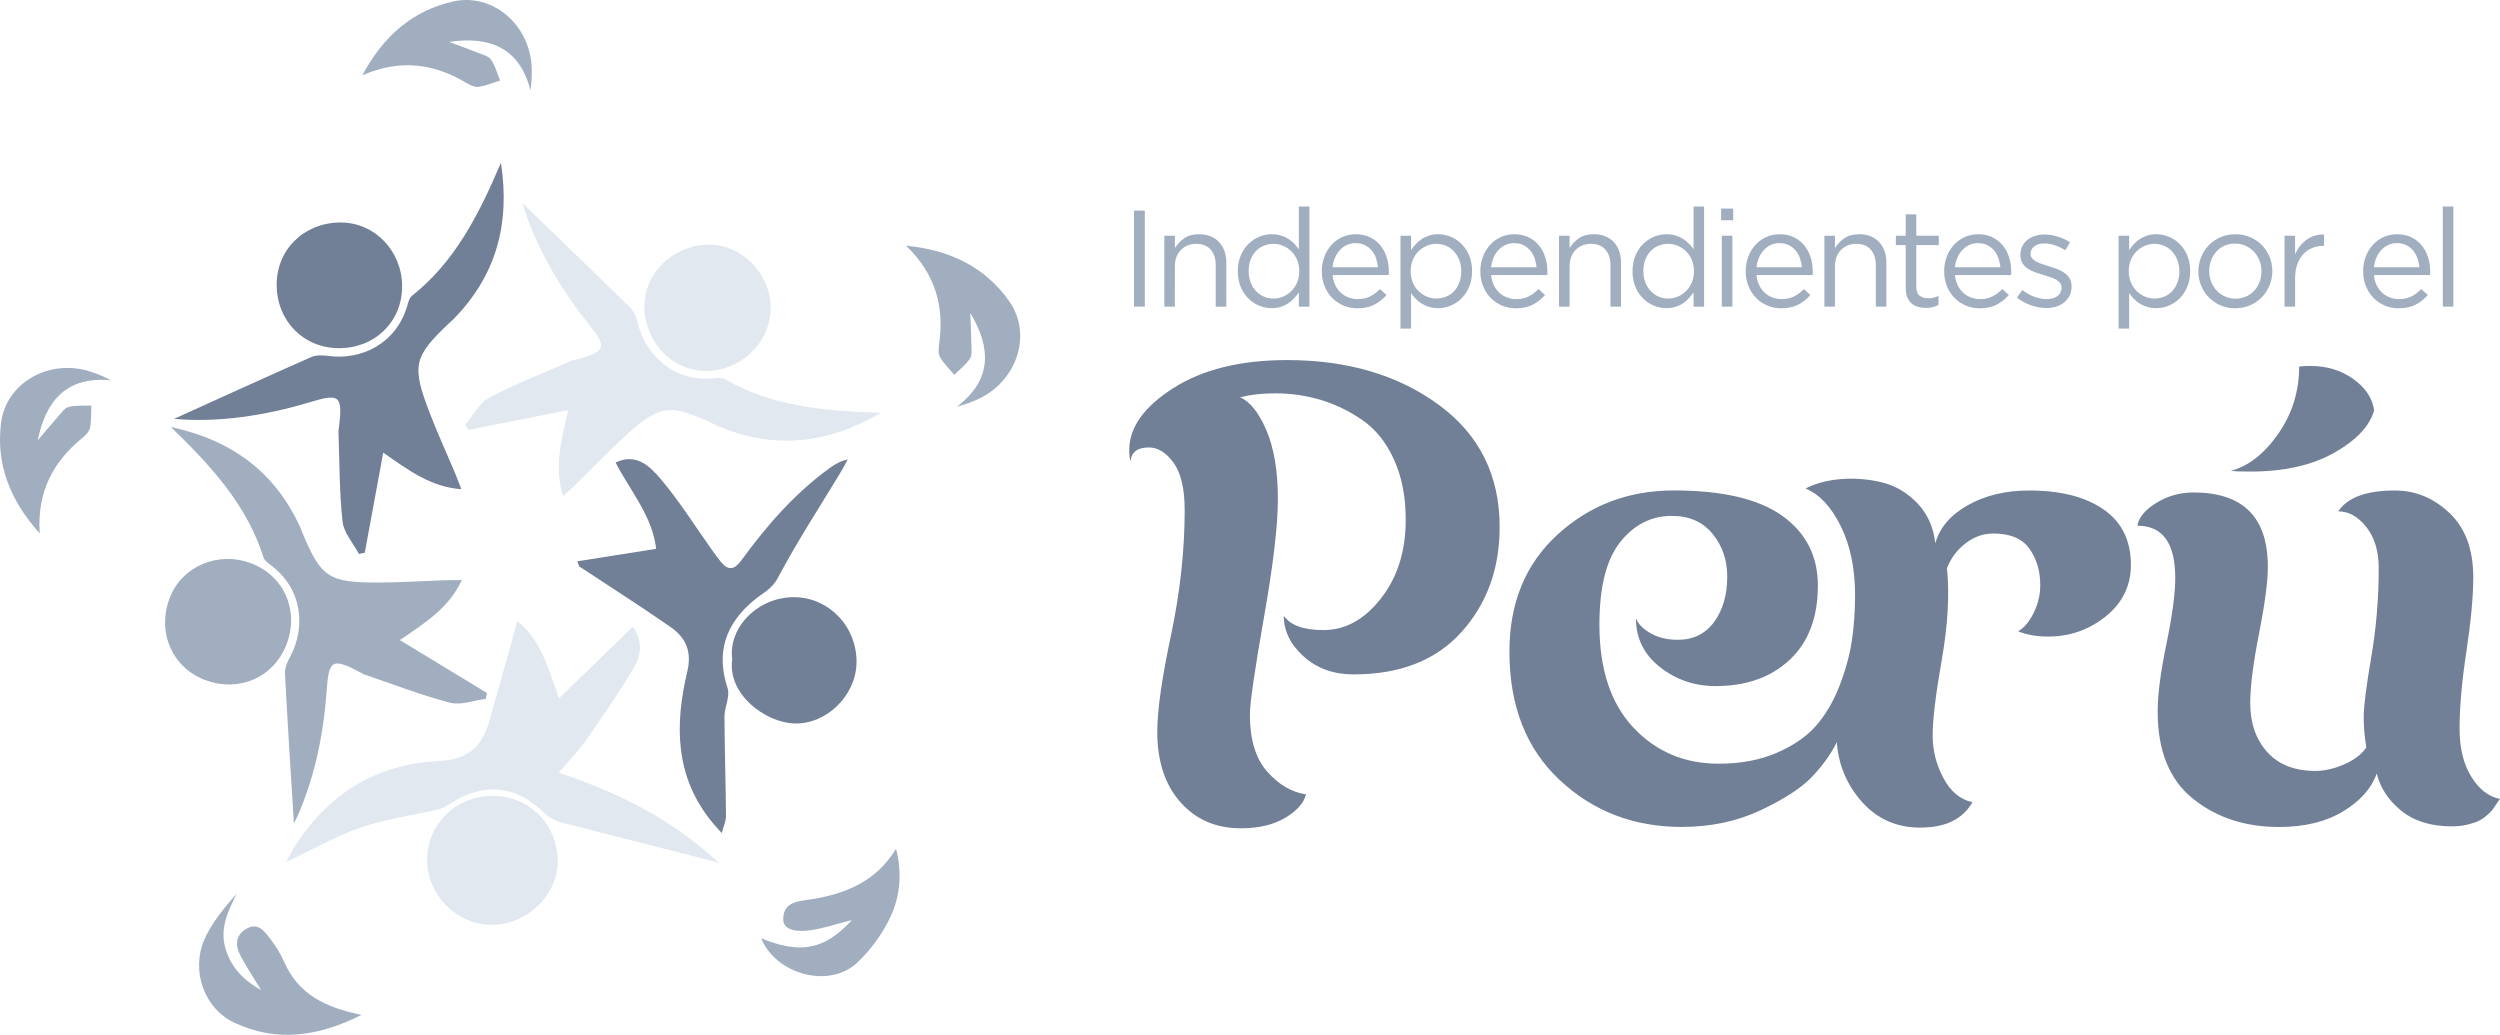 <?xml version="1.0" encoding="utf-8"?>
<!-- Generator: Adobe Illustrator 25.4.1, SVG Export Plug-In . SVG Version: 6.00 Build 0)  -->
<svg version="1.1" id="Capa_1" xmlns="http://www.w3.org/2000/svg" xmlns:xlink="http://www.w3.org/1999/xlink" x="0px" y="0px"
	 viewBox="0 0 1920 794.75" style="enable-background:new 0 0 1920 794.75;" xml:space="preserve">
<style type="text/css">
	.st0{fill:#718096;}
	.st1{fill:#A0AEC0;}
	.st2{fill:#E2E8F0;}
</style>
<g>
	<path class="st0" d="M959.92,548.99c0,19.03,4.42,33.56,13.27,43.57c8.84,10.02,18.78,15.86,29.8,17.53
		c-1.68,6.68-7.01,12.69-16.03,18.03c-9.01,5.34-20.37,8.01-34.06,8.01c-19.03,0-34.48-6.68-46.33-20.03
		c-11.85-13.35-17.78-31.38-17.78-54.09c0-16.35,3.51-41.07,10.52-74.12c7.01-33.05,10.52-65.11,10.52-96.16
		c0-16.35-2.84-28.46-8.51-36.31c-5.68-7.84-12.02-11.77-19.03-11.77c-8.69,0-13.36,3.51-14.03,10.52c-0.67-2-1-4.83-1-8.51
		c0-17.36,11.27-33.22,33.81-47.58c22.54-14.35,51.66-21.54,87.39-21.54c46.41,0,85.22,11.44,116.44,34.31
		c31.22,22.87,46.83,54.17,46.83,93.91c0,32.05-9.77,58.93-29.3,80.63c-19.53,21.71-47.16,32.55-82.89,32.55
		c-15.36,0-28.13-4.59-38.31-13.77c-10.19-9.18-15.28-19.61-15.28-31.3c5.01,7.35,15.19,11.02,30.55,11.02
		c16.69,0,31.38-8.09,44.07-24.29c12.69-16.19,19.03-36.31,19.03-60.35c0-17.69-3-33.13-9.02-46.33
		c-6.01-13.19-14.11-23.29-24.29-30.3c-10.19-7.01-20.87-12.18-32.06-15.53c-11.19-3.33-22.79-5.01-34.81-5.01
		c-10.02,0-19.03,1-27.05,3c7.68,3.34,14.44,11.86,20.29,25.54c5.84,13.69,8.76,31.23,8.76,52.59c0,20.37-3.59,50.83-10.77,91.4
		C963.5,515.18,959.92,539.97,959.92,548.99z"/>
	<path class="st0" d="M1424.69,456.84c0-20.36-3.68-37.98-11.02-52.84c-7.35-14.85-16.36-24.46-27.04-28.8
		c7.68-4,16.78-6.42,27.3-7.26c10.52-0.83,20.95,0,31.3,2.5c10.34,2.51,19.45,7.85,27.29,16.03c7.84,8.18,12.43,18.45,13.77,30.8
		c3.33-12.02,11.68-21.79,25.04-29.3c13.35-7.51,29.05-11.27,47.08-11.27c24.04,0,43.07,4.84,57.09,14.52
		c14.02,9.69,21.03,23.88,21.03,42.57c0,16.03-6.43,29.22-19.28,39.57c-12.86,10.35-27.63,15.52-44.32,15.52
		c-8.69,0-16.36-1.33-23.04-4.01c4.67-2.67,8.68-7.43,12.02-14.27c3.33-6.84,5.01-13.94,5.01-21.29c0-10.68-2.75-19.95-8.26-27.8
		c-5.51-7.84-14.77-11.77-27.8-11.77c-7.69,0-14.77,2.51-21.29,7.51c-6.51,5.01-11.27,11.35-14.27,19.03
		c2,20.37,0.66,43.82-4.01,70.37c-4.68,26.55-7.01,46-7.01,58.35c0,11.35,2.75,22.21,8.26,32.55c5.51,10.35,12.94,16.53,22.29,18.53
		c-7.35,13.02-20.71,19.53-40.07,19.53c-18.03,0-32.89-6.51-44.57-19.53c-11.69-13.02-18.2-28.37-19.53-46.08
		c-4.01,8.35-10.1,16.95-18.28,25.79c-8.19,8.85-21.46,17.61-39.82,26.29c-18.37,8.69-38.74,13.02-61.1,13.02
		c-36.73,0-67.95-12.02-93.65-36.06c-25.72-24.04-38.57-56.92-38.57-98.66c0-37.39,12.35-67.36,37.06-89.9
		c24.7-22.54,54.42-33.81,89.15-33.81c37.39,0,65.19,6.51,83.39,19.53c18.19,13.02,27.29,30.89,27.29,53.59
		c0,24.37-7.18,43.32-21.54,56.84c-14.36,13.52-33.39,20.29-57.09,20.29c-16.03,0-30.22-4.84-42.57-14.52
		c-12.36-9.68-18.53-22.2-18.53-37.56c1.67,4.34,5.42,8.19,11.27,11.52c5.84,3.34,12.77,5.01,20.78,5.01
		c12.02,0,21.36-4.59,28.05-13.77c6.68-9.18,10.02-20.78,10.02-34.81c0-12.69-3.76-23.62-11.27-32.81
		c-7.51-9.18-17.95-13.77-31.3-13.77c-15.7,0-28.89,6.68-39.57,20.03c-10.69,13.36-16.03,34.56-16.03,63.61
		c0,34.06,8.68,60.35,26.04,78.88c17.36,18.53,39.23,27.8,65.61,27.8c16.69,0,31.46-2.75,44.32-8.26
		c12.85-5.51,22.95-12.44,30.3-20.78c7.34-8.34,13.35-18.53,18.03-30.55c4.67-12.02,7.84-23.54,9.52-34.56
		C1423.85,481.38,1424.69,469.53,1424.69,456.84z"/>
	<path class="st0" d="M1641.54,403.75c1-6.34,5.84-12.18,14.52-17.53c8.68-5.34,18.19-8.01,28.55-8.01
		c38.06,0,57.09,19.03,57.09,57.09c0,11.35-2.26,28.47-6.76,51.34c-4.51,22.87-6.76,40.65-6.76,53.34
		c0,15.36,4.34,27.88,13.02,37.56c8.68,9.69,21.03,14.52,37.06,14.52c7.01,0,14.35-1.67,22.04-5.01
		c7.68-3.33,13.35-7.68,17.03-13.02c-1.34-8.01-2-15.85-2-23.54c0-8.01,1.92-23.2,5.76-45.58c3.83-22.37,5.76-45.24,5.76-68.61
		c0-13.02-3.18-23.54-9.51-31.55c-6.35-8.01-13.52-12.02-21.54-12.02c7.01-10.68,21.54-16.03,43.57-16.03
		c15.69,0,29.63,5.76,41.82,17.28c12.18,11.52,18.28,27.97,18.28,49.33c0,14.7-1.75,33.64-5.26,56.84
		c-3.51,23.21-5.26,42.99-5.26,59.35c0,15.02,3,27.38,9.02,37.06c6.01,9.69,13.35,15.36,22.03,17.03c-0.34,0.34-1.17,1.5-2.5,3.51
		c-1.34,2-2.43,3.59-3.26,4.76c-0.84,1.17-2.34,2.68-4.51,4.51c-2.17,1.84-4.34,3.25-6.51,4.26c-2.17,1-5.01,1.92-8.51,2.75
		c-3.51,0.83-7.43,1.25-11.77,1.25c-16.03,0-28.97-4.01-38.81-12.02c-9.85-8.01-16.11-17.53-18.78-28.55
		c-4.01,11.35-12.61,21.03-25.79,29.05c-13.19,8.01-29.63,12.02-49.33,12.02c-26.04,0-48.08-7.26-66.11-21.79
		c-18.03-14.52-27.04-36.81-27.04-66.86c0-13.02,2.25-30.38,6.76-52.09c4.51-21.7,6.76-38.57,6.76-50.58
		C1670.59,417.1,1660.9,403.75,1641.54,403.75z M1823.34,315.1c-3.34,12.02-13.52,22.87-30.55,32.55
		c-17.03,9.69-38.56,14.52-64.61,14.52c-6.68,0-11.69-0.17-15.02-0.5c13.69-3.67,25.87-13.19,36.56-28.55
		c10.68-15.35,16.03-32.55,16.03-51.58c2-0.33,4.84-0.5,8.52-0.5c12.68,0,23.7,3.34,33.05,10.02
		C1816.66,297.74,1822,305.76,1823.34,315.1z"/>
</g>
<g>
	<path class="st1" d="M879.23,161.77v73.73h-8.32v-73.73H879.23z"/>
	<path class="st1" d="M902.3,235.5h-8.11v-54.46h8.11v9.48c1.83-2.95,4.21-5.46,7.16-7.53c2.95-2.07,6.78-3.11,11.48-3.11
		c3.3,0,6.23,0.53,8.79,1.58c2.56,1.05,4.74,2.55,6.53,4.48c1.79,1.93,3.16,4.23,4.11,6.9c0.95,2.67,1.42,5.62,1.42,8.85v33.81
		h-8.11v-31.81c0-5.06-1.3-9.06-3.9-12.01c-2.6-2.95-6.32-4.42-11.17-4.42c-2.32,0-4.48,0.4-6.48,1.21c-2,0.81-3.74,1.97-5.21,3.48
		c-1.47,1.51-2.62,3.32-3.42,5.42c-0.81,2.11-1.21,4.42-1.21,6.95V235.5z"/>
	<path class="st1" d="M997.52,235.5v-10.95c-1.12,1.62-2.37,3.16-3.74,4.63c-1.37,1.47-2.9,2.77-4.58,3.9
		c-1.69,1.12-3.56,2-5.64,2.63c-2.07,0.63-4.37,0.95-6.9,0.95c-3.3,0-6.5-0.63-9.59-1.9c-3.09-1.26-5.86-3.11-8.32-5.53
		c-2.46-2.42-4.42-5.39-5.9-8.9c-1.47-3.51-2.21-7.51-2.21-12.01c0-4.49,0.74-8.5,2.21-12.01c1.47-3.51,3.44-6.48,5.9-8.9
		c2.46-2.42,5.23-4.28,8.32-5.58c3.09-1.3,6.28-1.95,9.59-1.95c2.53,0,4.85,0.32,6.95,0.95c2.11,0.63,4,1.47,5.69,2.53
		c1.69,1.05,3.21,2.28,4.58,3.69c1.37,1.41,2.58,2.88,3.63,4.42v-32.86h8.11v76.89H997.52z M996.2,199.63
		c-1.09-2.59-2.56-4.79-4.42-6.6c-1.86-1.82-3.97-3.23-6.32-4.24c-2.35-1.01-4.79-1.52-7.32-1.52c-2.67,0-5.16,0.47-7.48,1.42
		c-2.32,0.94-4.34,2.31-6.06,4.09c-1.72,1.78-3.09,3.98-4.11,6.6c-1.02,2.62-1.53,5.57-1.53,8.86c0,3.21,0.51,6.11,1.53,8.7
		c1.02,2.59,2.4,4.8,4.16,6.66c1.75,1.85,3.79,3.27,6.11,4.24c2.32,0.98,4.77,1.47,7.37,1.47c2.53,0,4.97-0.51,7.32-1.52
		c2.35-1.01,4.46-2.43,6.32-4.24c1.86-1.82,3.33-4.04,4.42-6.66c1.09-2.62,1.63-5.5,1.63-8.65
		C997.83,205.08,997.29,202.22,996.2,199.63z"/>
	<path class="st1" d="M1025.54,219.13c1.12,2.28,2.56,4.21,4.32,5.79c1.75,1.58,3.72,2.78,5.9,3.58c2.18,0.81,4.46,1.21,6.85,1.21
		c3.79,0,7.04-0.7,9.74-2.11c2.7-1.4,5.18-3.27,7.43-5.58l5.06,4.53c-2.74,3.09-5.86,5.57-9.37,7.43
		c-3.51,1.86-7.87,2.79-13.06,2.79c-3.72,0-7.23-0.68-10.53-2.05c-3.3-1.37-6.19-3.3-8.66-5.79c-2.48-2.49-4.44-5.49-5.9-9.01
		c-1.46-3.51-2.19-7.37-2.19-11.59c0-3.93,0.65-7.64,1.95-11.11c1.3-3.48,3.11-6.49,5.42-9.06c2.32-2.56,5.07-4.58,8.27-6.06
		c3.19-1.47,6.69-2.21,10.48-2.21c4,0,7.58,0.76,10.74,2.26c3.16,1.51,5.83,3.57,8.01,6.16c2.18,2.6,3.83,5.65,4.95,9.16
		c1.12,3.51,1.69,7.27,1.69,11.27c0,0.35,0,0.74,0,1.16c0,0.42-0.04,0.88-0.11,1.37h-43.08
		C1023.71,214.23,1024.41,216.84,1025.54,219.13z M1058.29,205.27c-0.21-2.46-0.72-4.81-1.52-7.06c-0.8-2.25-1.92-4.21-3.35-5.9
		c-1.43-1.69-3.18-3.04-5.24-4.06c-2.06-1.02-4.45-1.53-7.17-1.53c-2.37,0-4.57,0.47-6.6,1.42c-2.02,0.95-3.8,2.25-5.34,3.9
		c-1.54,1.65-2.79,3.6-3.77,5.85c-0.98,2.25-1.61,4.71-1.88,7.37H1058.29z"/>
	<path class="st1" d="M1128.34,220.23c-1.47,3.51-3.42,6.48-5.85,8.9c-2.42,2.42-5.2,4.28-8.32,5.58c-3.13,1.3-6.34,1.95-9.64,1.95
		c-2.53,0-4.85-0.32-6.95-0.95c-2.11-0.63-4-1.47-5.69-2.53c-1.69-1.05-3.21-2.28-4.58-3.69c-1.37-1.4-2.58-2.88-3.63-4.42v27.28
		h-8.11v-71.31h8.11V192c1.12-1.61,2.37-3.16,3.74-4.63c1.37-1.47,2.9-2.76,4.58-3.85c1.69-1.09,3.56-1.97,5.64-2.63
		c2.07-0.67,4.37-1,6.9-1c3.23,0,6.41,0.63,9.53,1.9c3.12,1.26,5.92,3.11,8.37,5.53c2.46,2.42,4.42,5.39,5.9,8.9
		c1.47,3.51,2.21,7.51,2.21,12.01C1130.55,212.72,1129.81,216.72,1128.34,220.23z M1120.7,199.63c-1.02-2.59-2.41-4.8-4.16-6.66
		c-1.76-1.85-3.79-3.27-6.11-4.24c-2.32-0.98-4.78-1.47-7.37-1.47c-2.53,0-4.97,0.51-7.32,1.52c-2.35,1.01-4.46,2.43-6.32,4.24
		c-1.86,1.82-3.34,4.02-4.42,6.6c-1.09,2.59-1.63,5.45-1.63,8.59c0,3.15,0.54,6.03,1.63,8.65c1.09,2.62,2.56,4.84,4.42,6.66
		c1.86,1.82,3.97,3.23,6.32,4.24c2.35,1.01,4.79,1.52,7.32,1.52c2.6,0,5.07-0.47,7.43-1.41c2.35-0.94,4.39-2.31,6.11-4.09
		c1.72-1.78,3.09-3.98,4.11-6.6c1.02-2.62,1.53-5.57,1.53-8.86C1122.23,205.12,1121.72,202.22,1120.7,199.63z"/>
	<path class="st1" d="M1147.3,219.13c1.12,2.28,2.56,4.21,4.32,5.79c1.75,1.58,3.72,2.78,5.9,3.58c2.18,0.81,4.46,1.21,6.85,1.21
		c3.79,0,7.04-0.7,9.74-2.11c2.7-1.4,5.18-3.27,7.43-5.58l5.06,4.53c-2.74,3.09-5.86,5.57-9.37,7.43
		c-3.51,1.86-7.87,2.79-13.06,2.79c-3.72,0-7.23-0.68-10.53-2.05c-3.3-1.37-6.19-3.3-8.66-5.79c-2.48-2.49-4.44-5.49-5.9-9.01
		c-1.46-3.51-2.19-7.37-2.19-11.59c0-3.93,0.65-7.64,1.95-11.11c1.3-3.48,3.11-6.49,5.42-9.06c2.32-2.56,5.07-4.58,8.27-6.06
		c3.19-1.47,6.69-2.21,10.48-2.21c4,0,7.58,0.76,10.74,2.26c3.16,1.51,5.83,3.57,8.01,6.16c2.18,2.6,3.83,5.65,4.95,9.16
		c1.12,3.51,1.69,7.27,1.69,11.27c0,0.35,0,0.74,0,1.16c0,0.42-0.04,0.88-0.11,1.37h-43.08
		C1145.47,214.23,1146.17,216.84,1147.3,219.13z M1180.05,205.27c-0.21-2.46-0.72-4.81-1.52-7.06c-0.8-2.25-1.92-4.21-3.35-5.9
		c-1.43-1.69-3.18-3.04-5.24-4.06c-2.06-1.02-4.45-1.53-7.17-1.53c-2.37,0-4.57,0.47-6.6,1.42c-2.02,0.95-3.8,2.25-5.34,3.9
		c-1.54,1.65-2.79,3.6-3.77,5.85c-0.98,2.25-1.61,4.71-1.88,7.37H1180.05z"/>
	<path class="st1" d="M1205.44,235.5h-8.11v-54.46h8.11v9.48c1.83-2.95,4.21-5.46,7.16-7.53c2.95-2.07,6.78-3.11,11.48-3.11
		c3.3,0,6.23,0.53,8.8,1.58c2.56,1.05,4.74,2.55,6.53,4.48c1.79,1.93,3.16,4.23,4.11,6.9c0.95,2.67,1.42,5.62,1.42,8.85v33.81h-8.11
		v-31.81c0-5.06-1.3-9.06-3.9-12.01c-2.6-2.95-6.32-4.42-11.17-4.42c-2.32,0-4.48,0.4-6.48,1.21c-2,0.81-3.74,1.97-5.21,3.48
		c-1.47,1.51-2.62,3.32-3.42,5.42c-0.81,2.11-1.21,4.42-1.21,6.95V235.5z"/>
	<path class="st1" d="M1300.66,235.5v-10.95c-1.12,1.62-2.37,3.16-3.74,4.63c-1.37,1.47-2.9,2.77-4.58,3.9
		c-1.69,1.12-3.56,2-5.64,2.63c-2.07,0.63-4.37,0.95-6.9,0.95c-3.3,0-6.5-0.63-9.59-1.9c-3.09-1.26-5.86-3.11-8.32-5.53
		c-2.46-2.42-4.42-5.39-5.9-8.9c-1.47-3.51-2.21-7.51-2.21-12.01c0-4.49,0.74-8.5,2.21-12.01c1.47-3.51,3.44-6.48,5.9-8.9
		c2.46-2.42,5.23-4.28,8.32-5.58c3.09-1.3,6.28-1.95,9.59-1.95c2.53,0,4.85,0.32,6.95,0.95c2.11,0.63,4,1.47,5.69,2.53
		c1.69,1.05,3.21,2.28,4.58,3.69c1.37,1.41,2.58,2.88,3.63,4.42v-32.86h8.11v76.89H1300.66z M1299.34,199.63
		c-1.09-2.59-2.56-4.79-4.42-6.6c-1.86-1.82-3.97-3.23-6.32-4.24c-2.35-1.01-4.79-1.52-7.32-1.52c-2.67,0-5.16,0.47-7.48,1.42
		c-2.32,0.94-4.34,2.31-6.06,4.09c-1.72,1.78-3.09,3.98-4.11,6.6c-1.02,2.62-1.53,5.57-1.53,8.86c0,3.21,0.51,6.11,1.53,8.7
		c1.02,2.59,2.4,4.8,4.16,6.66c1.75,1.85,3.79,3.27,6.11,4.24c2.32,0.98,4.77,1.47,7.37,1.47c2.53,0,4.97-0.51,7.32-1.52
		c2.35-1.01,4.46-2.43,6.32-4.24c1.86-1.82,3.33-4.04,4.42-6.66c1.09-2.62,1.63-5.5,1.63-8.65
		C1300.97,205.08,1300.43,202.22,1299.34,199.63z"/>
	<path class="st1" d="M1321.83,169.15v-8.95h9.27v8.95H1321.83z M1322.35,235.5v-54.46h8.11v54.46H1322.35z"/>
	<path class="st1" d="M1351.11,219.13c1.12,2.28,2.56,4.21,4.32,5.79c1.75,1.58,3.72,2.78,5.9,3.58c2.18,0.81,4.46,1.21,6.85,1.21
		c3.79,0,7.04-0.7,9.74-2.11c2.7-1.4,5.18-3.27,7.43-5.58l5.06,4.53c-2.74,3.09-5.86,5.57-9.37,7.43
		c-3.51,1.86-7.87,2.79-13.06,2.79c-3.72,0-7.23-0.68-10.53-2.05c-3.3-1.37-6.19-3.3-8.66-5.79c-2.48-2.49-4.44-5.49-5.9-9.01
		c-1.46-3.51-2.19-7.37-2.19-11.59c0-3.93,0.65-7.64,1.95-11.11c1.3-3.48,3.11-6.49,5.42-9.06c2.32-2.56,5.07-4.58,8.27-6.06
		c3.19-1.47,6.69-2.21,10.48-2.21c4,0,7.58,0.76,10.74,2.26c3.16,1.51,5.83,3.57,8.01,6.16c2.18,2.6,3.83,5.65,4.95,9.16
		c1.12,3.51,1.69,7.27,1.69,11.27c0,0.35,0,0.74,0,1.16c0,0.42-0.04,0.88-0.1,1.37H1349
		C1349.28,214.23,1349.98,216.84,1351.11,219.13z M1383.86,205.27c-0.21-2.46-0.72-4.81-1.52-7.06c-0.8-2.25-1.92-4.21-3.35-5.9
		c-1.43-1.69-3.18-3.04-5.24-4.06c-2.06-1.02-4.45-1.53-7.17-1.53c-2.37,0-4.57,0.47-6.6,1.42c-2.02,0.95-3.8,2.25-5.34,3.9
		c-1.54,1.65-2.79,3.6-3.77,5.85c-0.98,2.25-1.61,4.71-1.88,7.37H1383.86z"/>
	<path class="st1" d="M1409.25,235.5h-8.11v-54.46h8.11v9.48c1.83-2.95,4.21-5.46,7.16-7.53c2.95-2.07,6.78-3.11,11.48-3.11
		c3.3,0,6.23,0.53,8.79,1.58c2.56,1.05,4.74,2.55,6.53,4.48c1.79,1.93,3.16,4.23,4.11,6.9c0.95,2.67,1.42,5.62,1.42,8.85v33.81
		h-8.11v-31.81c0-5.06-1.3-9.06-3.9-12.01c-2.6-2.95-6.32-4.42-11.17-4.42c-2.32,0-4.48,0.4-6.48,1.21c-2,0.81-3.74,1.97-5.21,3.48
		c-1.47,1.51-2.62,3.32-3.42,5.42c-0.81,2.11-1.21,4.42-1.21,6.95V235.5z"/>
	<path class="st1" d="M1471.71,220.02c0,3.37,0.84,5.72,2.53,7.06c1.69,1.33,3.9,2,6.64,2c1.4,0,2.72-0.14,3.95-0.42
		c1.23-0.28,2.54-0.77,3.95-1.47v6.95c-1.41,0.77-2.9,1.35-4.48,1.74c-1.58,0.39-3.35,0.58-5.32,0.58c-2.18,0-4.21-0.28-6.11-0.84
		c-1.9-0.56-3.53-1.46-4.9-2.69c-1.37-1.23-2.44-2.83-3.21-4.79c-0.77-1.97-1.16-4.32-1.16-7.06v-32.86h-7.58v-7.16h7.58v-16.43
		h8.11v16.43h17.27v7.16h-17.27V220.02z"/>
	<path class="st1" d="M1503.52,219.13c1.12,2.28,2.56,4.21,4.32,5.79c1.75,1.58,3.72,2.78,5.9,3.58c2.18,0.81,4.46,1.21,6.85,1.21
		c3.79,0,7.04-0.7,9.74-2.11c2.7-1.4,5.18-3.27,7.43-5.58l5.06,4.53c-2.74,3.09-5.86,5.57-9.37,7.43
		c-3.51,1.86-7.87,2.79-13.06,2.79c-3.72,0-7.23-0.68-10.53-2.05c-3.3-1.37-6.19-3.3-8.66-5.79c-2.48-2.49-4.44-5.49-5.9-9.01
		c-1.46-3.51-2.19-7.37-2.19-11.59c0-3.93,0.65-7.64,1.95-11.11c1.3-3.48,3.11-6.49,5.42-9.06c2.32-2.56,5.07-4.58,8.27-6.06
		c3.19-1.47,6.69-2.21,10.48-2.21c4,0,7.58,0.76,10.74,2.26c3.16,1.51,5.83,3.57,8.01,6.16c2.18,2.6,3.83,5.65,4.95,9.16
		c1.12,3.51,1.69,7.27,1.69,11.27c0,0.35,0,0.74,0,1.16c0,0.42-0.04,0.88-0.11,1.37h-43.08
		C1501.69,214.23,1502.4,216.84,1503.52,219.13z M1536.28,205.27c-0.21-2.46-0.72-4.81-1.52-7.06c-0.8-2.25-1.92-4.21-3.35-5.9
		c-1.43-1.69-3.18-3.04-5.24-4.06c-2.06-1.02-4.45-1.53-7.17-1.53c-2.37,0-4.57,0.47-6.6,1.42c-2.02,0.95-3.8,2.25-5.34,3.9
		c-1.54,1.65-2.79,3.6-3.77,5.85c-0.98,2.25-1.61,4.71-1.88,7.37H1536.28z"/>
	<path class="st1" d="M1589.42,227.13c-1.02,2-2.39,3.7-4.11,5.11c-1.72,1.41-3.76,2.48-6.11,3.21c-2.35,0.74-4.9,1.11-7.64,1.11
		c-3.93,0-7.9-0.72-11.9-2.16s-7.55-3.39-10.64-5.85l4.11-5.79c2.95,2.25,6.02,3.97,9.22,5.16c3.19,1.2,6.41,1.79,9.64,1.79
		c3.3,0,6-0.77,8.11-2.32c2.11-1.54,3.16-3.65,3.16-6.32v-0.21c0-1.33-0.37-2.49-1.11-3.48c-0.74-0.98-1.74-1.84-3-2.58
		c-1.26-0.74-2.72-1.39-4.37-1.95c-1.65-0.56-3.35-1.09-5.11-1.58c-2.11-0.63-4.23-1.32-6.37-2.05c-2.14-0.74-4.07-1.67-5.79-2.79
		c-1.72-1.12-3.12-2.53-4.21-4.21c-1.09-1.69-1.63-3.79-1.63-6.32v-0.21c0-2.32,0.46-4.44,1.37-6.37c0.91-1.93,2.19-3.58,3.84-4.95
		c1.65-1.37,3.62-2.42,5.9-3.16c2.28-0.74,4.76-1.11,7.43-1.11c3.37,0,6.78,0.54,10.22,1.63c3.44,1.09,6.57,2.55,9.37,4.37
		l-3.69,6.11c-2.53-1.61-5.18-2.9-7.95-3.84c-2.78-0.95-5.5-1.42-8.16-1.42c-3.23,0-5.79,0.76-7.69,2.26
		c-1.9,1.51-2.84,3.39-2.84,5.63v0.21c0,1.26,0.39,2.37,1.16,3.32c0.77,0.95,1.81,1.77,3.11,2.48c1.3,0.7,2.79,1.33,4.48,1.9
		c1.69,0.56,3.44,1.12,5.27,1.69c2.11,0.63,4.19,1.33,6.27,2.11c2.07,0.77,3.95,1.76,5.63,2.95c1.69,1.2,3.04,2.63,4.06,4.32
		c1.02,1.69,1.53,3.76,1.53,6.21v0.21C1590.94,222.83,1590.43,225.13,1589.42,227.13z"/>
	<path class="st1" d="M1679.84,220.23c-1.47,3.51-3.42,6.48-5.85,8.9c-2.42,2.42-5.2,4.28-8.32,5.58c-3.13,1.3-6.34,1.95-9.64,1.95
		c-2.53,0-4.85-0.32-6.95-0.95c-2.11-0.63-4-1.47-5.69-2.53c-1.69-1.05-3.21-2.28-4.58-3.69c-1.37-1.4-2.58-2.88-3.63-4.42v27.28
		h-8.11v-71.31h8.11V192c1.12-1.61,2.37-3.16,3.74-4.63c1.37-1.47,2.9-2.76,4.58-3.85c1.69-1.09,3.56-1.97,5.63-2.63
		c2.07-0.67,4.37-1,6.9-1c3.23,0,6.41,0.63,9.53,1.9c3.12,1.26,5.92,3.11,8.37,5.53c2.46,2.42,4.42,5.39,5.9,8.9
		c1.47,3.51,2.21,7.51,2.21,12.01C1682.05,212.72,1681.31,216.72,1679.84,220.23z M1672.2,199.63c-1.02-2.59-2.41-4.8-4.16-6.66
		c-1.76-1.85-3.79-3.27-6.11-4.24c-2.32-0.98-4.78-1.47-7.37-1.47c-2.53,0-4.97,0.51-7.32,1.52c-2.35,1.01-4.46,2.43-6.32,4.24
		c-1.86,1.82-3.34,4.02-4.42,6.6c-1.09,2.59-1.63,5.45-1.63,8.59c0,3.15,0.54,6.03,1.63,8.65c1.09,2.62,2.56,4.84,4.42,6.66
		c1.86,1.82,3.97,3.23,6.32,4.24c2.35,1.01,4.79,1.52,7.32,1.52c2.6,0,5.07-0.47,7.43-1.41c2.35-0.94,4.39-2.31,6.11-4.09
		c1.72-1.78,3.09-3.98,4.11-6.6c1.02-2.62,1.53-5.57,1.53-8.86C1673.73,205.12,1673.22,202.22,1672.2,199.63z"/>
	<path class="st1" d="M1742.98,219.23c-1.44,3.48-3.42,6.51-5.95,9.11c-2.53,2.6-5.55,4.65-9.06,6.16
		c-3.51,1.51-7.3,2.26-11.38,2.26c-4.07,0-7.83-0.76-11.27-2.26c-3.44-1.51-6.43-3.54-8.95-6.11c-2.53-2.56-4.49-5.56-5.9-9.01
		c-1.41-3.44-2.11-7.09-2.11-10.95c0-3.86,0.7-7.53,2.11-11.01c1.4-3.48,3.37-6.51,5.9-9.11c2.53-2.6,5.53-4.65,9.01-6.16
		c3.48-1.51,7.28-2.26,11.43-2.26c4.07,0,7.85,0.76,11.32,2.26c3.48,1.51,6.48,3.55,9.01,6.11c2.53,2.56,4.49,5.57,5.9,9.01
		c1.4,3.44,2.11,7.09,2.11,10.95C1745.14,212.09,1744.42,215.76,1742.98,219.23z M1735.29,200.08c-1.02-2.59-2.44-4.85-4.27-6.78
		c-1.83-1.93-3.97-3.45-6.43-4.57c-2.46-1.12-5.13-1.68-8.01-1.68c-2.95,0-5.65,0.54-8.11,1.63c-2.46,1.09-4.55,2.59-6.27,4.52
		c-1.72,1.93-3.07,4.17-4.06,6.72c-0.98,2.56-1.47,5.31-1.47,8.25c0,2.94,0.51,5.71,1.53,8.3c1.02,2.59,2.42,4.83,4.21,6.72
		c1.79,1.89,3.91,3.4,6.37,4.52c2.46,1.12,5.13,1.68,8.01,1.68c2.95,0,5.65-0.54,8.11-1.63c2.46-1.09,4.56-2.57,6.32-4.47
		c1.75-1.89,3.12-4.11,4.11-6.67c0.98-2.56,1.47-5.3,1.47-8.25C1736.82,205.44,1736.31,202.67,1735.29,200.08z"/>
	<path class="st1" d="M1762.63,235.5h-8.11v-54.46h8.11v14.22c0.98-2.25,2.21-4.32,3.69-6.21c1.47-1.9,3.16-3.53,5.06-4.9
		c1.9-1.37,3.97-2.4,6.21-3.11c2.25-0.7,4.67-1.02,7.27-0.95v8.74h-0.63c-2.95,0-5.74,0.53-8.37,1.58c-2.63,1.05-4.93,2.63-6.9,4.74
		c-1.97,2.11-3.51,4.72-4.63,7.85c-1.12,3.13-1.69,6.72-1.69,10.8V235.5z"/>
	<path class="st1" d="M1825.3,219.13c1.12,2.28,2.56,4.21,4.32,5.79c1.75,1.58,3.72,2.78,5.9,3.58c2.18,0.81,4.46,1.21,6.85,1.21
		c3.79,0,7.04-0.7,9.74-2.11c2.7-1.4,5.18-3.27,7.43-5.58l5.06,4.53c-2.74,3.09-5.86,5.57-9.37,7.43
		c-3.51,1.86-7.87,2.79-13.06,2.79c-3.72,0-7.23-0.68-10.53-2.05c-3.3-1.37-6.19-3.3-8.66-5.79c-2.48-2.49-4.44-5.49-5.9-9.01
		c-1.46-3.51-2.19-7.37-2.19-11.59c0-3.93,0.65-7.64,1.95-11.11c1.3-3.48,3.11-6.49,5.42-9.06c2.32-2.56,5.07-4.58,8.27-6.06
		c3.19-1.47,6.69-2.21,10.48-2.21c4,0,7.58,0.76,10.74,2.26c3.16,1.51,5.83,3.57,8.01,6.16c2.18,2.6,3.83,5.65,4.95,9.16
		c1.12,3.51,1.69,7.27,1.69,11.27c0,0.35,0,0.74,0,1.16c0,0.42-0.04,0.88-0.11,1.37h-43.08
		C1823.47,214.23,1824.17,216.84,1825.3,219.13z M1858.06,205.27c-0.21-2.46-0.72-4.81-1.52-7.06c-0.8-2.25-1.92-4.21-3.35-5.9
		c-1.43-1.69-3.18-3.04-5.24-4.06c-2.06-1.02-4.45-1.53-7.17-1.53c-2.37,0-4.57,0.47-6.6,1.42c-2.02,0.95-3.8,2.25-5.34,3.9
		c-1.54,1.65-2.79,3.6-3.77,5.85c-0.98,2.25-1.61,4.71-1.88,7.37H1858.06z"/>
	<path class="st1" d="M1876.07,235.5v-76.89h8.11v76.89H1876.07z"/>
</g>
<g>
	<path class="st2" d="M486.01,481.33c7.91,10.87,6.33,21.94,1.14,30.81c-11.46,19.61-24.54,38.31-37.53,56.98
		c-5.45,7.84-12.36,14.67-20.59,24.28c46.09,15.43,86.72,35.44,123.45,69.57c-5.99-1.73-8.71-2.6-11.47-3.3
		c-36.84-9.38-73.71-18.63-110.49-28.23c-4.17-1.09-8.62-3.32-11.64-6.32c-22.26-22.17-46.99-24.86-73.53-7.67
		c-2.76,1.79-5.81,3.52-8.96,4.26c-19.74,4.59-40.12,7.23-59.17,13.75c-19.04,6.52-36.78,16.83-57.39,26.57
		c2.76-5.06,4.57-8.92,6.86-12.48c25.83-40.27,62.77-62.85,110.39-65.07c21.46-1,32.91-10.57,38.42-29.73
		c7.36-25.58,14.41-51.25,21.86-77.82c17.65,14.29,23.66,35.38,31.87,59.45C448.96,517.25,466.97,499.79,486.01,481.33z"/>
	<path class="st0" d="M275.63,425.4c-4.37-8.26-11.62-16.2-12.56-24.83c-2.5-23.03-2.3-46.35-3.14-69.56
		c-0.03-0.83,0.28-1.67,0.38-2.51c2.92-24.52,0.8-26.6-21.96-19.72c-35.43,10.71-71.41,15.88-104.69,12.91
		c33.25-15.06,69.23-31.51,105.41-47.48c3.93-1.73,9.19-1.37,13.67-0.78c23.73,3.14,51.74-8.66,60.27-39.42
		c0.67-2.4,1.53-5.35,3.31-6.76c32.96-26.14,51.35-62.19,68.41-102.29c7.3,47.87-4.19,87.02-36.17,119.9
		c-0.89,0.91-1.91,1.69-2.83,2.56c-28.15,26.54-29.8,33.08-15.71,69.73c5.92,15.4,12.81,30.42,19.22,45.63
		c1.58,3.74,2.98,7.56,5.08,12.94c-23.38-1.73-40.06-14.18-60.01-28.11c-5.06,27.47-9.61,52.19-14.16,76.9
		C278.65,424.8,277.14,425.1,275.63,425.4z"/>
	<path class="st0" d="M443.4,431.07c19.66-3.1,39.32-6.21,60.53-9.56c-2.87-25.15-19.94-44.55-31.16-66.28
		c16.13-7.71,26.65,3.22,34.84,12.89c14.36,16.96,26.22,36.04,39.15,54.21c2.19,3.08,4.42,6.15,6.81,9.08
		c5.83,7.15,10.48,6.23,15.9-1.2c19.56-26.78,41.16-51.7,68.36-71.17c3.71-2.65,7.61-5.03,13.24-6.2c-1.67,3.07-3.23,6.21-5.04,9.2
		c-16.36,27.12-33.78,53.68-48.55,81.63c-4.7,8.9-11.93,11.9-18.33,17.22c-21.78,18.1-29.51,39.87-20.35,67.69
		c2.07,6.28-2.44,14.44-2.41,21.74c0.09,25.38,1.01,50.75,1.16,76.12c0.03,4.44-2.12,8.9-3.26,13.35c-2.52-2.85-5.13-5.61-7.54-8.55
		c-28.53-34.89-28.61-74.79-18.88-115.65c3.67-15.43-1.36-26.02-12.83-33.99c-23.08-16.06-46.82-31.16-70.29-46.66
		C444.3,433.66,443.85,432.36,443.4,431.07z"/>
	<path class="st2" d="M377.98,710.31c-27.07,0.21-50.19-23-49.97-50.16c0.23-27.18,21.83-48.52,49.49-48.89
		c28.13-0.38,49.99,20.7,50.81,48.98C429.07,686.63,405.48,710.1,377.98,710.31z"/>
	<path class="st0" d="M308.83,219.91c0.05,27.16-20.93,47.64-48.66,47.49c-27.21-0.15-47.6-20.96-47.69-48.68
		c-0.09-26.98,20.93-47.62,48.74-47.85C287.55,170.65,308.78,192.52,308.83,219.91z"/>
	<path class="st0" d="M562.38,506.33c-3.48-24.46,20.24-48.72,49.08-47.66c25.86,0.94,46.76,22.93,46.35,50.26
		c-0.37,25.13-22.94,47.5-47.81,46.68C587.46,554.86,558.44,532.88,562.38,506.33z"/>
	<path class="st1" d="M277.62,779.45c-34.14,17.18-65.91,20.93-97.88,5.88c-22.61-10.65-33.11-39.32-23.03-63.15
		c5.57-13.17,15.23-24.6,24.98-35.81c-6.61,13.53-13.02,26.43-8.55,41.98c4.29,14.9,14.31,24.73,27.45,32.09
		c-5.37-8.86-11.15-17.52-15.99-26.66c-3.9-7.36-4.01-15,4.03-20.11c9.09-5.78,14.21,1.14,18.79,7.14
		c4.09,5.35,7.84,11.19,10.53,17.34C229.1,763.68,249.23,773.5,277.62,779.45z"/>
	<path class="st1" d="M278.27,57.83c16.32-30.48,38.81-49.59,69.32-56.61c30.87-7.11,59.46,17.96,60.73,50.69
		c0.21,5.48,0.03,10.98-0.92,17.46c-8.54-33.15-31.68-41.71-62.47-37.21c7.45,2.8,14.94,5.48,22.32,8.44
		c3.49,1.4,8.01,2.46,9.86,5.18c3.22,4.73,4.73,10.62,6.95,16.03c-5.49,1.71-10.89,4.07-16.5,4.86c-2.99,0.42-6.67-1.36-9.51-3.05
		C333.38,48.9,307.7,45.05,278.27,57.83z"/>
	<path class="st2" d="M357.23,326.3c6.06-7.11,10.78-16.77,18.45-20.83c20.48-10.82,42.24-19.23,63.5-28.57
		c0.76-0.33,1.66-0.36,2.48-0.57c23.87-6.32,25.02-9.07,10.24-27.68c-23.02-28.98-41.09-60.52-50.61-92.55
		c26.26,25.36,54.82,52.73,83.01,80.47c3.06,3.01,4.66,8.03,5.77,12.42c5.83,23.22,27.13,44.9,58.87,41.49
		c2.48-0.27,5.53-0.55,7.51,0.58c36.45,21,76.74,24.79,120.31,25.87c-41.8,24.44-82.43,28.2-124.79,10.59
		c-1.17-0.49-2.27-1.15-3.42-1.69c-35.05-16.38-41.74-15.5-70.61,11.11c-12.13,11.18-23.55,23.13-35.33,34.69
		c-2.9,2.85-5.93,5.56-10.15,9.5c-7.02-22.37-1.59-42.46,4-66.15c-27.4,5.43-52.05,10.31-76.71,15.19
		C358.91,328.89,358.07,327.59,357.23,326.3z"/>
	<path class="st2" d="M560.48,281.39c-25.23,10.06-52-1.89-62.09-27.72c-9.9-25.34,1.93-51.98,27.67-62.28
		c25.05-10.03,51.98,1.9,62.45,27.66C598.43,243.44,585.93,271.24,560.48,281.39z"/>
	<path class="st1" d="M695.84,188.7c34.42,3.33,60.7,16.73,78.93,42.18c18.45,25.76,6.31,61.79-23.41,75.56
		c-4.98,2.31-10.13,4.26-16.47,5.87c27.3-20.64,26.3-45.29,10.29-71.98c0.29,7.95,0.69,15.9,0.81,23.85
		c0.05,3.75,0.81,8.34-0.98,11.09c-3.13,4.79-7.98,8.45-12.11,12.58c-3.69-4.41-7.95-8.48-10.84-13.36
		c-1.54-2.6-1.32-6.68-0.85-9.95C725.29,236.13,718.96,210.94,695.84,188.7z"/>
	<path class="st1" d="M373.16,536.74c-9.27,1.15-19.27,5.1-27.68,2.9c-22.41-5.85-44.14-14.34-66.13-21.8
		c-0.79-0.27-1.46-0.86-2.21-1.25c-21.87-11.45-24.58-10.21-26.24,13.51c-2.59,36.92-10.55,72.39-25.16,102.44
		c-2.25-36.43-4.83-75.91-6.89-115.41c-0.22-4.29,1.98-9.08,4.13-13.06c11.37-21.06,10.3-51.44-15.41-70.35
		c-2.01-1.48-4.45-3.33-5.14-5.5c-12.71-40.1-39.87-70.11-71.28-100.32c47.33,10.2,79.84,34.86,99.2,76.44
		c0.54,1.15,0.9,2.38,1.38,3.56c14.79,35.75,20.32,39.62,59.59,39.48c16.5-0.06,32.99-1.16,49.48-1.73
		c4.06-0.14,8.13-0.09,13.9-0.15c-9.93,21.24-27.49,32.4-47.61,46.09c23.88,14.5,45.36,27.54,66.84,40.59
		C373.68,533.7,373.42,535.22,373.16,536.74z"/>
	<path class="st1" d="M192.91,432.63C218.32,442.24,230,469.13,220,495c-9.81,25.38-36.52,37.04-62.46,27.26
		c-25.25-9.51-37.06-36.5-27.39-62.57C139.3,435,167.29,422.94,192.91,432.63z"/>
	<path class="st1" d="M30.49,409.61C7.35,383.92-2.99,356.28,0.75,325.2c3.78-31.45,37.07-49.84,68.29-39.93
		c5.23,1.66,10.34,3.7,16.12,6.79c-34.08-3.21-49.98,15.65-56.19,46.15c5.16-6.06,10.22-12.19,15.51-18.14
		c2.5-2.81,5.03-6.7,8.22-7.52c5.54-1.42,11.59-0.84,17.43-1.1c-0.25,5.74,0.14,11.62-1.03,17.17c-0.62,2.95-3.54,5.82-6.09,7.91
		C40.79,354.74,28.45,377.59,30.49,409.61z"/>
	<path class="st1" d="M688.16,651.84c4.82,18.58,3.17,36.39-4.29,52.29c-6.08,12.95-15.12,25.43-25.55,35.23
		c-21.48,20.17-62.28,9.08-73.72-18.69c30.16,12.12,48.37,9.03,69.75-14.11c-10.13,2.69-17.31,4.82-24.58,6.49
		c-17.5,4.01-28.32,1.58-28.26-7.17c0.1-14.15,13.18-13.81,22.35-15.33C650.34,686.17,673.22,676.53,688.16,651.84z"/>
</g>
</svg>
